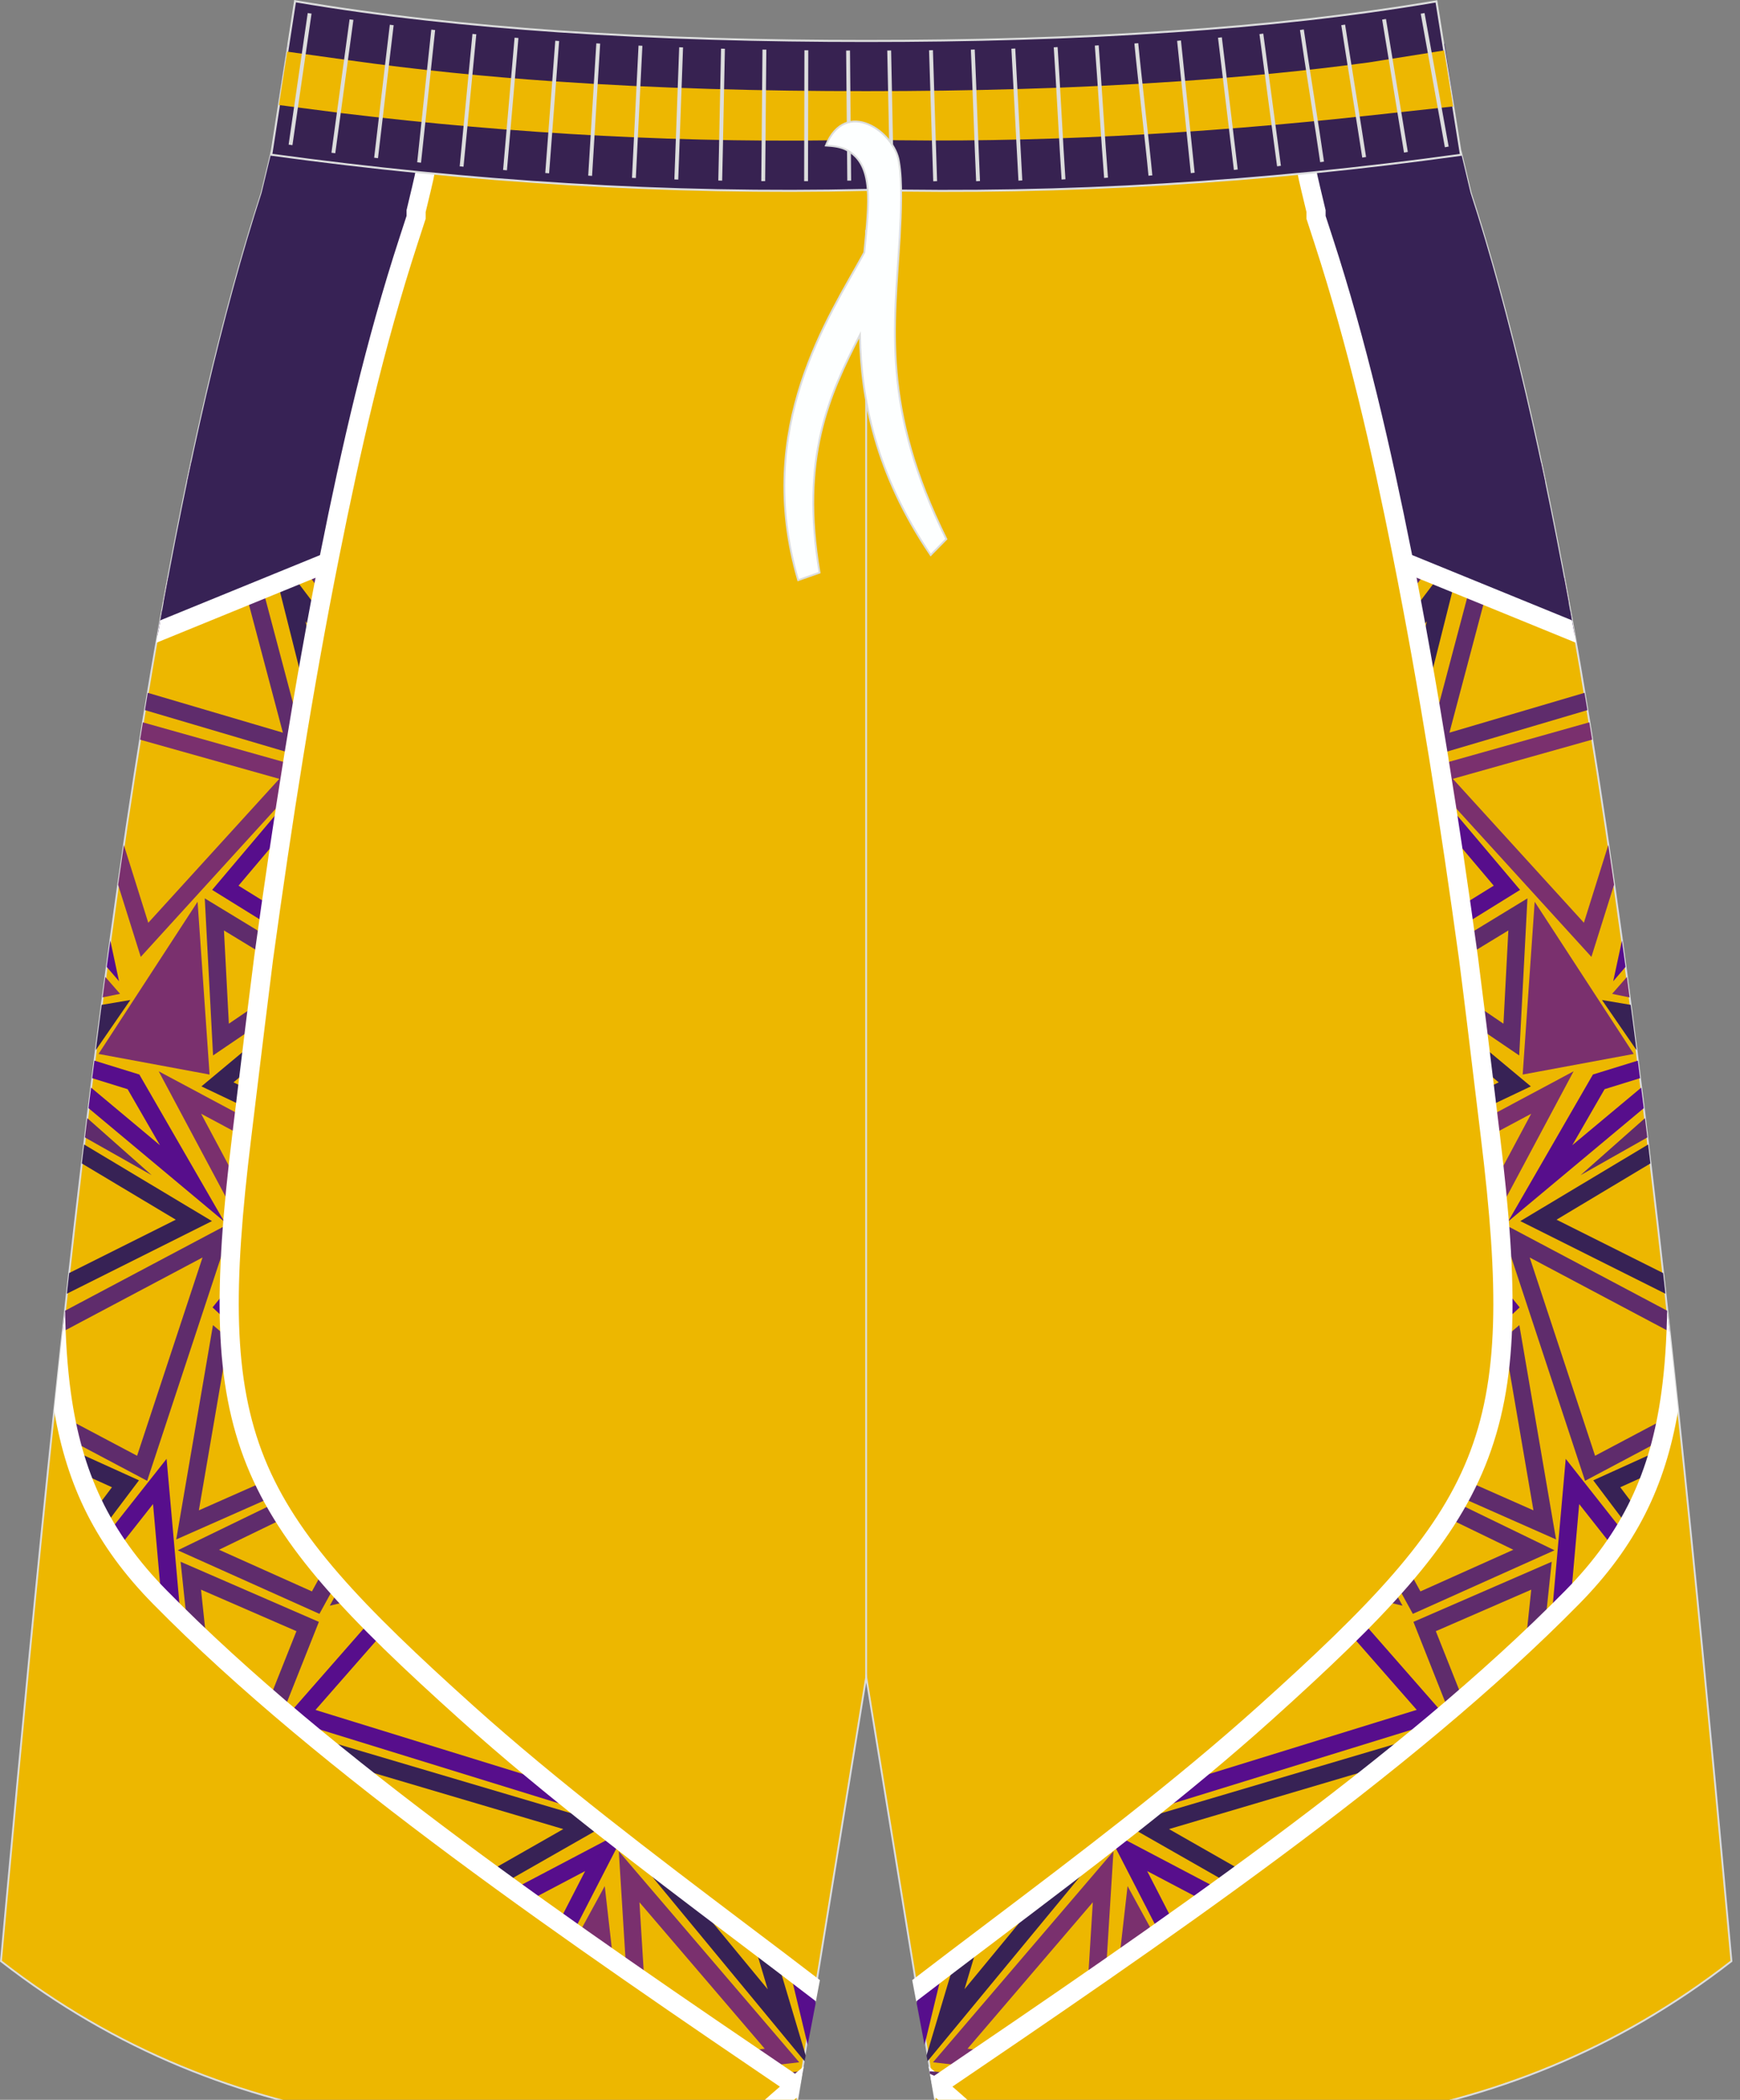 <?xml version="1.0" encoding="utf-8"?>
<!-- Generator: Adobe Illustrator 22.0.0, SVG Export Plug-In . SVG Version: 6.00 Build 0)  -->
<svg version="1.1" id="图层_1" xmlns="http://www.w3.org/2000/svg" xmlns:xlink="http://www.w3.org/1999/xlink" x="0px" y="0px"
	 width="380px" height="458.24px" viewbox="0 0 380 458" enable-background="new 0 0 380 458.24" xml:space="preserve">
<rect width="100%" height="100%" fill="#808080" stroke="none"/>
<g>
	<path fill="#EDB700" stroke="#DCDDDD" stroke-width="0.4" stroke-miterlimit="22.926" d="M189.16,40.68
		c47.2,1.1,89.71-2.15,129.85-7.61l0.01,0.02l1.98,8.28l0.17,0.69c0,0.01,0,0.01,0,0.02c26.95,82.67,42.27,225.18,56.03,375.73
		l0.93,10.17c-49.96,38.86-109.66,42.92-173.78,31.13l-15.18-93.15l-15.18,93.15c-64.12,11.78-123.82,7.73-173.78-31.13l0.93-10.17
		C14.89,267.27,30.21,124.75,57.16,42.09c0-0.01,0-0.01,0-0.02l0.17-0.69l1.98-8.28v-0.02C99.45,38.54,141.96,41.79,189.16,40.68z"
		/>
	
		<line fill="none" stroke="#DCDDDD" stroke-width="0.4" stroke-miterlimit="22.926" x1="189.16" y1="365.98" x2="189.16" y2="50.19"/>
	<g>
		<g>
			<g>
				<g>
					<path fill="#7A306E" d="M41.77,100.96l16.34,14.58l-22.39,16c0.33-1.81,0.67-3.6,1-5.39l15.31-10.94l-11.17-9.96
						C41.15,103.81,41.46,102.37,41.77,100.96L41.77,100.96L41.77,100.96z M22.41,217.66c0.2-1.49,0.39-2.98,0.59-4.46l3.22,3.68
						L22.41,217.66L22.41,217.66L22.41,217.66z M25.79,193.08c0.41-2.91,0.84-5.8,1.26-8.67l5.33,16.97L61,169.97l-30.41-8.55
						c0.2-1.26,0.4-2.52,0.61-3.78l32.66,9.18c-0.37,2.29-0.74,4.57-1.09,6.86l-32.03,35.14L25.79,193.08L25.79,193.08L25.79,193.08
						z M53.32,243.76l-0.49,4.05l-8.91-4.76l7.8,14.6c-0.25,2.34-0.47,4.63-0.66,6.85l-16.4-30.71L53.32,243.76L53.32,243.76
						L53.32,243.76z M45.77,234.5l-2.62-37.71L21.52,230L45.77,234.5L45.77,234.5L45.77,234.5z M41.63,229.86l-1.49-21.49
						L41.63,229.86z M41.63,229.86L41.63,229.86L41.63,229.86z"/>
				</g>
				<g>
					<path fill="#570E8C" d="M58.6,201.8l-12.27-7.6l16.23-19.19c-0.37,2.4-0.74,4.79-1.1,7.18l-9.37,11.09l7.11,4.4
						C58.99,199.06,58.8,200.43,58.6,201.8z"/>
					<path fill="#570E8C" d="M26,214.14l-1.91-8.88c-0.26,1.91-0.52,3.82-0.78,5.75L26,214.14z"/>
					<path fill="#570E8C" d="M50.12,288.77l-3.7-3.46l3.68-4.53C50.05,283.56,50.06,286.21,50.12,288.77z"/>
					<path fill="#570E8C" d="M48.94,266.55l-18.51-32.06l-9.81-3.03c-0.17,1.27-0.32,2.56-0.49,3.83l7.74,2.4l7.06,12.23
						l-15.04-12.57c-0.19,1.49-0.37,2.99-0.56,4.48L48.94,266.55z"/>
					<path fill="#570E8C" d="M39.46,353.06l-3.08-34.7l-12.69,16.07c0.69,1.13,1.43,2.24,2.2,3.35l7.53-9.55l1.83,20.65
						C36.64,350.28,38.03,351.67,39.46,353.06z"/>
				</g>
				<g>
					<path fill="#372255" d="M66.56,150.64l-8.11-32.24l11.25,14.84c-0.31,1.68-0.62,3.37-0.94,5.06l-2.06-2.72l1.48,5.9
						C67.63,144.52,67.09,147.58,66.56,150.64z"/>
					<g>
						<path fill="#372255" d="M28.46,218.23l-6.26,1.06c-0.44,3.28-0.86,6.57-1.28,9.88L28.46,218.23z"/>
						<polygon fill="#372255" points="55.27,227.68 43.99,237.08 53.57,241.63 54.06,237.65 50.99,236.2 54.6,233.19 						"/>
						<polygon fill="#372255" points="46.29,266.48 18.37,249.76 17.87,253.9 38.39,266.17 15.1,277.82 14.6,282.33 						"/>
						<path fill="#372255" d="M30.35,323.05l-14.46-6.55c0.47,1.66,0.98,3.28,1.54,4.88l7.02,3.18c-1.21,1.6-2.41,3.19-3.61,4.79
							c0.62,1.24,1.29,2.45,2,3.66C26.96,327.56,30.35,323.05,30.35,323.05z"/>
					</g>
				</g>
				<g>
					<g>
						<path fill="#5F2C6C" d="M33.13,256.46l-14.07-12.45c-0.17,1.41-0.35,2.8-0.51,4.21L33.13,256.46z"/>
						<path fill="#5F2C6C" d="M50.28,292.37l-3.77-3.19l-8.02,46.77l20.97-9.27c-0.61-1.13-1.19-2.25-1.74-3.39l-14.29,6.31
							l5.7-33.21l1.57,1.33C50.53,295.98,50.39,294.2,50.28,292.37z"/>
						<path fill="#5F2C6C" d="M74.06,346.69l-2.04,3.72l4.46-1.07C75.65,348.44,74.84,347.56,74.06,346.69z"/>
					</g>
					<g>
						<path fill="#5F2C6C" d="M64.23,164.59l-32.58-9.62c0.21-1.26,0.41-2.52,0.62-3.78l29.51,8.7l-9.05-34.12l-18.31,12.9
							c0.31-1.78,0.64-3.56,0.96-5.32L55,119.52l10.26,38.7C64.92,160.35,64.57,162.47,64.23,164.59z"/>
						<polygon fill="#5F2C6C" points="55.71,224.1 46.53,230.33 44.72,196.05 58.26,204.28 57.69,208.39 48.91,203.05 49.98,223.4 
							56.33,219.08 						"/>
						<path fill="#5F2C6C" d="M71.2,125.39l-5.7-2.34l4.91,6.46C70.66,128.13,70.93,126.76,71.2,125.39z"/>
						<g>
							<path fill="#5F2C6C" d="M32.14,323.16l18.67-56.53l-36.63,19.42l-0.5,4.57l30.55-16.2l-14.29,43.27l-15.7-8.31
								c0.31,1.66,0.67,3.28,1.07,4.86L32.14,323.16z"/>
							<path fill="#5F2C6C" d="M60.19,327.96l-21.37,10.36l30.94,13.87l3.51-6.39c-0.91-1.04-1.8-2.06-2.64-3.08l-2.51,4.57
								l-20.29-9.09l14.34-6.95C61.47,330.15,60.81,329.05,60.19,327.96z"/>
							<path fill="#5F2C6C" d="M69.64,353.94l-30.2-13.12l1.44,13.61c1.39,1.35,2.81,2.7,4.25,4.06l-1.23-11.58l20.84,9.06
								l-5.91,14.84c1.02,0.87,2.03,1.74,3.06,2.62L69.64,353.94z"/>
						</g>
					</g>
				</g>
			</g>
			<path fill="#372255" d="M34.58,137.83l37.14-15.15l0.31-1.58c4.6-23.07,9.88-46.17,17.18-68.55l1.66-5.1v-1.38l1.19-4.99
				c2.13-8.59,2.64-18,3.85-26.79l0.03-0.25c-11.64-1.24-22.69-2.73-33.15-4.5l-3.5,23.54v0.01l-1.99,8.28l-0.17,0.69v0.01
				C48.55,68.47,41.14,100.94,34.58,137.83z"/>
			<path fill="#FFFFFF" d="M35.02,135.37l37.2-15.18l-0.18,0.89c-0.27,1.35-0.54,2.7-0.8,4.05l-37.1,15.14
				C34.44,138.63,34.73,137,35.02,135.37z"/>
			<g>
				<g>
					<path fill="#7A306E" d="M132.07,411.6l1.85,16.27c-1.39-0.97-2.78-1.94-4.16-2.91l-0.11-0.99l-0.36,0.66
						c-1.05-0.74-2.09-1.46-3.13-2.21L132.07,411.6z"/>
					<path fill="#7A306E" d="M167.43,450.87l-4.82-3.28l4.4-0.5l-27.36-31.96l1.08,17.47c-1.33-0.92-2.66-1.84-3.98-2.77
						l-1.61-25.82l39.41,46.04L167.43,450.87z"/>
				</g>
				<g>
					<path fill="#570E8C" d="M176.39,446.27l-3.99-16.59c1.61,1.23,3.21,2.44,4.8,3.66l0.93,3.83L176.39,446.27z"/>
					<path fill="#570E8C" d="M112,412.32l22.27-11.71l1.26,0.98l-10.36,20.14c-1.05-0.74-2.1-1.48-3.14-2.22l5.76-11.19l-12.34,6.49
						C114.3,413.98,113.15,413.15,112,412.32z"/>
					<path fill="#570E8C" d="M80.79,353.84l-17.92,20.43c0.62,0.52,1.24,1.05,1.87,1.58l62.66,19.35c-2.68-2.13-5.33-4.28-7.97-6.44
						l-50.53-15.6l14.05-16.02l8.18,6.77C87.4,360.39,83.95,357.06,80.79,353.84z"/>
				</g>
				<g>
					<path fill="#372255" d="M169.71,427.64l6.25,20.93l-0.23,1.26l-39.26-47.5c4.5,3.49,9.01,6.95,13.51,10.38l17.68,21.41
						l-3.09-10.35C166.31,425.07,168.02,426.36,169.71,427.64z"/>
					<path fill="#372255" d="M110.08,410.93l21.63-12.33l-1.68-1.33L68.7,379.13c2.53,2.09,5.09,4.16,7.69,6.24l46.63,13.79
						l-16.32,9.3C107.83,409.29,108.94,410.1,110.08,410.93z"/>
				</g>
				<polygon fill="#5F2C6C" points="169.77,452.46 175.32,452 175.21,452.59 172.01,453.98 				"/>
			</g>
		</g>
		<path fill="#FFFFFF" d="M174.19,458c-49.9-33.88-103.97-70.59-140.76-107.97c-12.44-12.64-18.79-25.65-21.6-42.18
			c0.78-7.41,1.57-14.75,2.38-22.03c0.11,6.56,0.5,12.56,1.27,18.13c2.38,17.21,8.38,30.37,20.94,43.13
			c36.15,36.74,89.31,72.95,138.61,106.42L174.19,458L174.19,458L174.19,458z M98.05,14.25c-1.41-0.15-2.8-0.29-4.18-0.44L93.85,14
			c-0.39,2.82-0.69,5.57-0.99,8.32c-0.68,6.18-1.37,12.44-2.81,18.24v0.01l-1.19,4.99l-0.07,0.28v0.21v1.06l-1.55,4.76
			c-3.66,11.21-6.82,22.64-9.65,34.17c-2.84,11.58-5.32,23.14-7.61,34.61c-2.89,14.48-5.49,29.16-7.89,43.98
			c-2.39,14.72-4.55,29.44-6.58,44.16v0.01c-1.37,10.67-2.5,19.98-3.63,29.29c-0.31,2.6-0.62,5.12-1.17,9.64
			c-4.08,33.4-4.09,54.05,3.2,72.11c7.3,18.05,21.77,33.17,46.68,55.54c18.49,16.6,39.56,32.53,59.65,47.72
			c6.11,4.62,12.13,9.17,17.95,13.64l0.87-4.63c-5.3-4.07-10.75-8.19-16.29-12.36c-20.01-15.13-41.01-31-59.38-47.49
			c-24.44-21.96-38.61-36.72-45.6-53.98c-6.97-17.26-6.92-37.35-2.92-70.03l1.17-9.65c1.24-10.19,2.48-20.39,3.6-29.23l0,0
			c2.03-14.73,4.18-29.43,6.56-44.07c2.35-14.54,4.95-29.14,7.88-43.81c2.31-11.59,4.78-23.13,7.55-34.45
			c2.79-11.38,5.92-22.69,9.56-33.86l1.66-5.1l0.11-0.32v-0.32v-1.17l1.13-4.7l0,0C95.6,35.49,96.31,29.1,97,22.78
			c0.31-2.81,0.62-5.62,0.98-8.22L98.05,14.25L98.05,14.25L98.05,14.25z M202.79,450.94c3.09,2.58,6.07,5.13,8.9,7.66l0.21,0.19
			l0.17,0.26l0.99,1.57c-2.24-0.36-4.48-0.75-6.74-1.15c-0.76-0.66-1.52-1.32-2.29-1.99L202.79,450.94z"/>
		<g>
			<g>
				<path fill="#7A306E" d="M336.55,100.96l-16.34,14.58l22.39,16c-0.33-1.81-0.66-3.6-0.99-5.39l-15.32-10.95l11.17-9.96
					C337.16,103.81,336.86,102.37,336.55,100.96L336.55,100.96L336.55,100.96z M347.1,157.63c0.2,1.25,0.41,2.52,0.61,3.78
					l-30.42,8.55l28.62,31.41l5.33-16.97c0.42,2.88,0.85,5.76,1.26,8.67l-4.95,15.75l-32.03-35.14c-0.36-2.29-0.73-4.57-1.08-6.86
					L347.1,157.63L347.1,157.63L347.1,157.63z M355.3,213.2c0.2,1.48,0.39,2.97,0.59,4.46l-3.82-0.77L355.3,213.2L355.3,213.2
					L355.3,213.2z M325,243.76l0.49,4.05l8.91-4.76l-7.8,14.6c0.25,2.34,0.47,4.63,0.66,6.85l16.4-30.71L325,243.76L325,243.76
					L325,243.76z M332.54,234.5l24.25-4.5l-21.63-33.21L332.54,234.5L332.54,234.5z"/>
				<g>
					<path fill="#570E8C" d="M319.7,201.8l12.27-7.6l-16.23-19.19c0.38,2.4,0.74,4.79,1.1,7.18l9.38,11.09l-7.11,4.4
						C319.31,199.06,319.51,200.43,319.7,201.8z"/>
					<path fill="#570E8C" d="M352.31,214.14l1.91-8.88c0.27,1.91,0.52,3.82,0.78,5.75L352.31,214.14z"/>
					<path fill="#570E8C" d="M328.18,288.77l3.7-3.46l-3.68-4.53C328.27,283.56,328.26,286.21,328.18,288.77z"/>
					<path fill="#570E8C" d="M329.37,266.55l18.51-32.06l9.81-3.03c0.16,1.27,0.32,2.56,0.48,3.83l-7.74,2.4l-7.06,12.23
						l15.05-12.56c0.19,1.49,0.37,2.99,0.56,4.48L329.37,266.55z"/>
					<path fill="#570E8C" d="M338.86,353.06l3.08-34.7l12.67,16.07c-0.69,1.13-1.43,2.24-2.2,3.35l-7.53-9.55l-1.83,20.65
						C341.68,350.28,340.27,351.67,338.86,353.06z"/>
				</g>
				<g>
					<path fill="#372255" d="M311.75,150.64l8.11-32.24l-11.25,14.84c0.31,1.68,0.62,3.37,0.94,5.06l2.06-2.72l-1.48,5.9
						C310.69,144.52,311.22,147.58,311.75,150.64z"/>
					<g>
						<path fill="#372255" d="M349.86,218.23l6.26,1.06c0.44,3.28,0.86,6.57,1.28,9.88L349.86,218.23z"/>
						<polygon fill="#372255" points="323.04,227.68 334.32,237.08 324.73,241.63 324.25,237.65 327.31,236.2 323.72,233.19 						
							"/>
						<polygon fill="#372255" points="332.02,266.48 359.94,249.76 360.43,253.9 339.93,266.17 363.21,277.82 363.71,282.33 						
							"/>
						<path fill="#372255" d="M347.95,323.05l14.46-6.55c-0.47,1.66-0.98,3.28-1.54,4.88l-7.02,3.18c1.21,1.6,2.41,3.19,3.61,4.79
							c-0.62,1.24-1.29,2.45-2,3.66C351.34,327.56,347.95,323.05,347.95,323.05z"/>
					</g>
				</g>
				<g>
					<g>
						<path fill="#5F2C6C" d="M345.18,256.46l14.07-12.45c0.17,1.41,0.35,2.8,0.51,4.21L345.18,256.46z"/>
						<path fill="#5F2C6C" d="M328.04,292.37l3.77-3.19l8.02,46.77l-20.97-9.27c0.61-1.13,1.19-2.25,1.74-3.39l14.29,6.31
							l-5.7-33.21l-1.57,1.33C327.78,295.98,327.92,294.2,328.04,292.37z"/>
						<path fill="#5F2C6C" d="M304.26,346.69l2.04,3.72l-4.46-1.07C302.67,348.44,303.48,347.56,304.26,346.69z"/>
					</g>
					<g>
						<path fill="#5F2C6C" d="M314.09,164.59l32.58-9.62c-0.21-1.26-0.42-2.53-0.62-3.78l-29.51,8.7l9.05-34.12l18.3,12.9
							c-0.31-1.78-0.64-3.56-0.96-5.32l-19.62-13.83l-10.26,38.7C313.4,160.35,313.74,162.47,314.09,164.59z"/>
						<polygon fill="#5F2C6C" points="322.6,224.1 331.78,230.33 333.58,196.05 320.06,204.28 320.63,208.39 329.41,203.05 
							328.34,223.4 321.98,219.08 						"/>
						<path fill="#5F2C6C" d="M307.12,125.39l5.7-2.34l-4.91,6.46C307.65,128.13,307.38,126.76,307.12,125.39z"/>
						<g>
							<path fill="#5F2C6C" d="M346.16,323.16l-18.67-56.53l36.63,19.42l0.5,4.57l-30.55-16.2l14.28,43.27l15.7-8.31
								c-0.31,1.66-0.67,3.28-1.07,4.86L346.16,323.16z"/>
							<path fill="#5F2C6C" d="M318.13,327.96l21.36,10.36l-30.94,13.87l-3.51-6.39c0.92-1.04,1.8-2.06,2.66-3.08l2.51,4.57
								l20.29-9.09l-14.34-6.95C316.85,330.15,317.5,329.05,318.13,327.96z"/>
							<path fill="#5F2C6C" d="M308.68,353.94l30.2-13.12l-1.44,13.61c-1.39,1.35-2.81,2.7-4.25,4.06l1.22-11.58l-20.84,9.06
								l5.9,14.84c-1,0.87-2.03,1.74-3.06,2.62L308.68,353.94z"/>
						</g>
					</g>
				</g>
			</g>
			<path fill="#372255" d="M343.73,137.83l-37.15-15.16l-0.31-1.58c-4.6-23.07-9.88-46.17-17.18-68.55l-1.66-5.1v-1.38l-1.19-4.99
				c-2.13-8.59-2.64-18-3.85-26.79l-0.03-0.25c11.65-1.23,22.7-2.71,33.16-4.48l3.5,23.55l1.97,8.28l0.17,0.69v0.01
				C329.75,68.47,337.17,100.94,343.73,137.83z"/>
			<path fill="#FFFFFF" d="M344.17,140.27l-37.1-15.14c-0.27-1.35-0.54-2.7-0.8-4.05l-0.18-0.89l37.2,15.18
				C343.59,137,343.88,138.63,344.17,140.27z"/>
			<g>
				<g>
					<path fill="#7A306E" d="M246.25,411.6l-1.85,16.27c1.39-0.97,2.78-1.94,4.16-2.91l0.11-0.99l0.36,0.66
						c1.05-0.74,2.09-1.46,3.14-2.21L246.25,411.6z"/>
					<path fill="#7A306E" d="M210.88,450.87l4.82-3.28l-4.4-0.5l27.36-31.96l-1.08,17.47c1.33-0.92,2.66-1.84,3.98-2.77l1.61-25.82
						l-39.41,46.04L210.88,450.87z"/>
				</g>
				<g>
					<path fill="#570E8C" d="M201.91,446.27l4.01-16.59c-1.61,1.23-3.21,2.44-4.8,3.66l-0.93,3.83L201.91,446.27z"/>
					<path fill="#570E8C" d="M266.32,412.32l-22.27-11.71l-1.26,0.98l10.36,20.14c1.05-0.74,2.1-1.48,3.14-2.22l-5.76-11.19
						l12.34,6.49C264.02,413.98,265.17,413.15,266.32,412.32z"/>
					<path fill="#570E8C" d="M297.52,353.84l17.92,20.43c-0.62,0.52-1.24,1.05-1.87,1.58l-62.66,19.33
						c2.68-2.13,5.33-4.28,7.97-6.44l50.52-15.6l-14.05-16.02l-8.18,6.77C290.92,360.39,294.35,357.06,297.52,353.84z"/>
				</g>
				<g>
					<path fill="#372255" d="M208.59,427.64l-6.25,20.93l0.23,1.25l39.26-47.51c-4.5,3.49-9.01,6.95-13.51,10.38l-17.68,21.41
						l3.09-10.35C212.01,425.07,210.3,426.36,208.59,427.64z"/>
					<path fill="#372255" d="M268.24,410.93l-21.63-12.33l1.68-1.33l61.33-18.14c-2.52,2.09-5.09,4.16-7.69,6.24l-46.63,13.79
						l16.32,9.3C270.49,409.29,269.36,410.1,268.24,410.93z"/>
				</g>
				<polygon fill="#5F2C6C" points="208.55,452.46 202.99,452 203.1,452.58 206.29,453.98 				"/>
			</g>
		</g>
		<path fill="#FFFFFF" d="M203.27,453.5c49.3-33.47,102.46-69.69,138.61-106.42c12.56-12.76,18.58-25.93,20.94-43.13
			c0.77-5.57,1.16-11.58,1.27-18.13c0.8,7.29,1.6,14.63,2.39,22.03c-2.81,16.55-9.16,29.54-21.6,42.18
			c-36.79,37.39-90.86,74.1-140.76,107.97L203.27,453.5L203.27,453.5L203.27,453.5z M284.44,13.81c-1.38,0.16-2.78,0.3-4.18,0.44
			l0.04,0.31c0.36,2.6,0.67,5.4,0.98,8.22c0.7,6.31,1.41,12.71,2.91,18.79l0,0l1.13,4.7v1.17v0.32l0.11,0.32l1.66,5.1
			c3.64,11.17,6.77,22.48,9.56,33.86c2.78,11.32,5.24,22.86,7.55,34.45c2.92,14.67,5.51,29.27,7.88,43.81
			c2.38,14.64,4.53,29.34,6.56,44.07l0,0c1.14,8.84,2.38,19.04,3.6,29.23l1.17,9.65c3.99,32.68,4.05,52.78-2.92,70.03
			c-6.98,17.27-21.15,32.02-45.6,53.98c-18.36,16.49-39.36,32.37-59.38,47.49c-5.53,4.18-10.99,8.3-16.29,12.37l0.87,4.63
			c5.82-4.47,11.84-9.03,17.95-13.64c20.08-15.18,41.16-31.12,59.65-47.72c24.91-22.38,39.38-37.5,46.68-55.54
			c7.3-18.06,7.29-38.7,3.2-72.11c-0.56-4.52-0.86-7.03-1.17-9.64c-1.13-9.29-2.26-18.62-3.63-29.29v-0.01
			c-2.03-14.73-4.19-29.45-6.58-44.16c-2.4-14.82-5-29.5-7.89-43.98c-2.29-11.48-4.76-23.03-7.6-34.61
			c-2.83-11.52-5.99-22.96-9.65-34.17l-1.55-4.76v-1.06v-0.21l-0.07-0.28l-1.19-4.99v-0.01c-1.44-5.8-2.13-12.06-2.81-18.24
			c-0.3-2.76-0.6-5.5-0.99-8.32V13.81L284.44,13.81L284.44,13.81z M174.29,457.5c-0.77,0.66-1.54,1.32-2.29,1.97
			c-2.25,0.4-4.5,0.79-6.74,1.15l0.99-1.57l0.17-0.26l0.21-0.19c2.83-2.52,5.8-5.08,8.9-7.65L174.29,457.5z"/>
	</g>
	<path fill="#372251" stroke="#DCDDDD" stroke-width="0.447" stroke-miterlimit="22.926" d="M189.16,41.45
		c-43.34,1.01-86.72-1.79-129.66-7.65l-0.26-0.04l5.2-33.5l0.05,0.01c18.98,3.23,38.16,5.24,57.36,6.56
		c22.4,1.53,44.86,2.11,67.32,2.11c22.45,0,44.91-0.57,67.32-2.11c19.16-1.31,38.29-3.31,57.21-6.53l5.36,33.48l-0.21,0.03
		C275.89,39.77,232.5,42.47,189.16,41.45z"/>
	<path fill="#EDB701" d="M60.91,22.92l1.81-11.65l13.36,1.86c14.94,2.1,29.96,3.6,45.01,4.63c22.65,1.55,45.36,2.13,68.07,2.13
		c22.7,0,45.41-0.58,68.06-2.13c13.92-0.95,27.83-2.27,41.67-4.13c0.78-0.11,8.07-1.27,16.5-2.62l1.96,12.22
		c-9.54,1.03-17.9,1.94-19.03,2.06c-35.79,3.85-72.53,6.02-108.9,5.2l-0.26-0.01l-0.26,0.01c-38.14,0.89-76.33-1.22-114.2-5.79
		C74.28,24.65,67.98,23.83,60.91,22.92z"/>
	<path fill="none" stroke="#DCDDDD" stroke-width="0.843" stroke-miterlimit="22.926" d="M63.45,31.62l4.17-28.71 M315.96,32.06
		l-5.27-29.14 M307.04,33.23c-1.14-6.97-3.63-22.05-4.77-29.02 M297.92,34.33c-1.06-6.96-3.52-21.94-4.58-28.9 M288.73,35.33
		c-0.98-6.96-3.43-21.88-4.41-28.84 M279.32,36.24c-0.9-6.96-2.95-21.89-3.85-28.85 M269.89,37.04c-0.81-6.95-2.65-21.9-3.47-28.85
		 M260.48,37.74c-0.73-6.95-2.25-21.93-2.99-28.87 M251.24,38.31c-0.65-6.94-2.43-21.91-3.08-28.85 M241.55,38.8
		c-0.57-6.94-1.47-21.94-2.03-28.88 M232.26,39.15c-0.48-6.94-1.22-21.92-1.71-28.85 M222.84,39.4c-0.4-6.93-1.14-21.86-1.54-28.79
		 M213.6,39.53c-0.32-6.93-0.83-21.79-1.15-28.71 M204.23,39.55c-0.24-6.92-0.68-21.67-0.91-28.59 M194.77,39.45
		c-0.15-6.92-0.42-21.51-0.58-28.43 M185.46,39.42c-0.07-6.91-0.18-21.48-0.25-28.39 M176.04,39.54c0.01-6.91,0.05-21.66,0.06-28.57
		 M166.68,39.53c0.09-6.91,0.17-21.79,0.26-28.7 M157.29,39.41c0.18-6.9,0.43-21.88,0.6-28.78 M147.7,39.17
		c0.26-6.9,0.79-21.94,1.05-28.84 M138.44,38.83c0.34-6.89,1.09-21.97,1.43-28.86 M128.88,38.36c0.43-6.89,1.35-21.98,1.77-28.87
		 M119.5,37.79c0.51-6.89,1.69-21.98,2.19-28.87 M110.29,37.13c0.59-6.88,1.91-21.99,2.51-28.87 M100.81,36.34
		c0.67-6.88,2.12-22.02,2.79-28.9 M91.53,35.46c0.76-6.87,2.32-22.07,3.08-28.95 M82.13,34.47c0.84-6.87,2.58-22.15,3.42-29.02
		 M72.8,33.39c0.92-6.87,3.04-22.25,3.96-29.11"/>
	<path fill="#FDFFFF" stroke="#DCDDDD" stroke-width="0.4" stroke-miterlimit="22.926" d="M180.36,31.76
		c1.59,0.11,3.25,0.22,4.76,1.09c5.68,3.25,4.72,11.09,3.63,22.25c-7.62,13.96-24.25,38-14.44,71.51l4.67-1.64
		c-4.23-25.12,2.06-38.67,8.82-51.87c0.24,13.79,3.33,30.2,15.45,48.03l3.43-3.49c-14.22-28.72-11.35-46.31-10.19-65.91
		c0.28-5.11,0.61-12.16-0.18-16.48C195.37,28.76,184.67,21.22,180.36,31.76z"/>
</g>
</svg>
